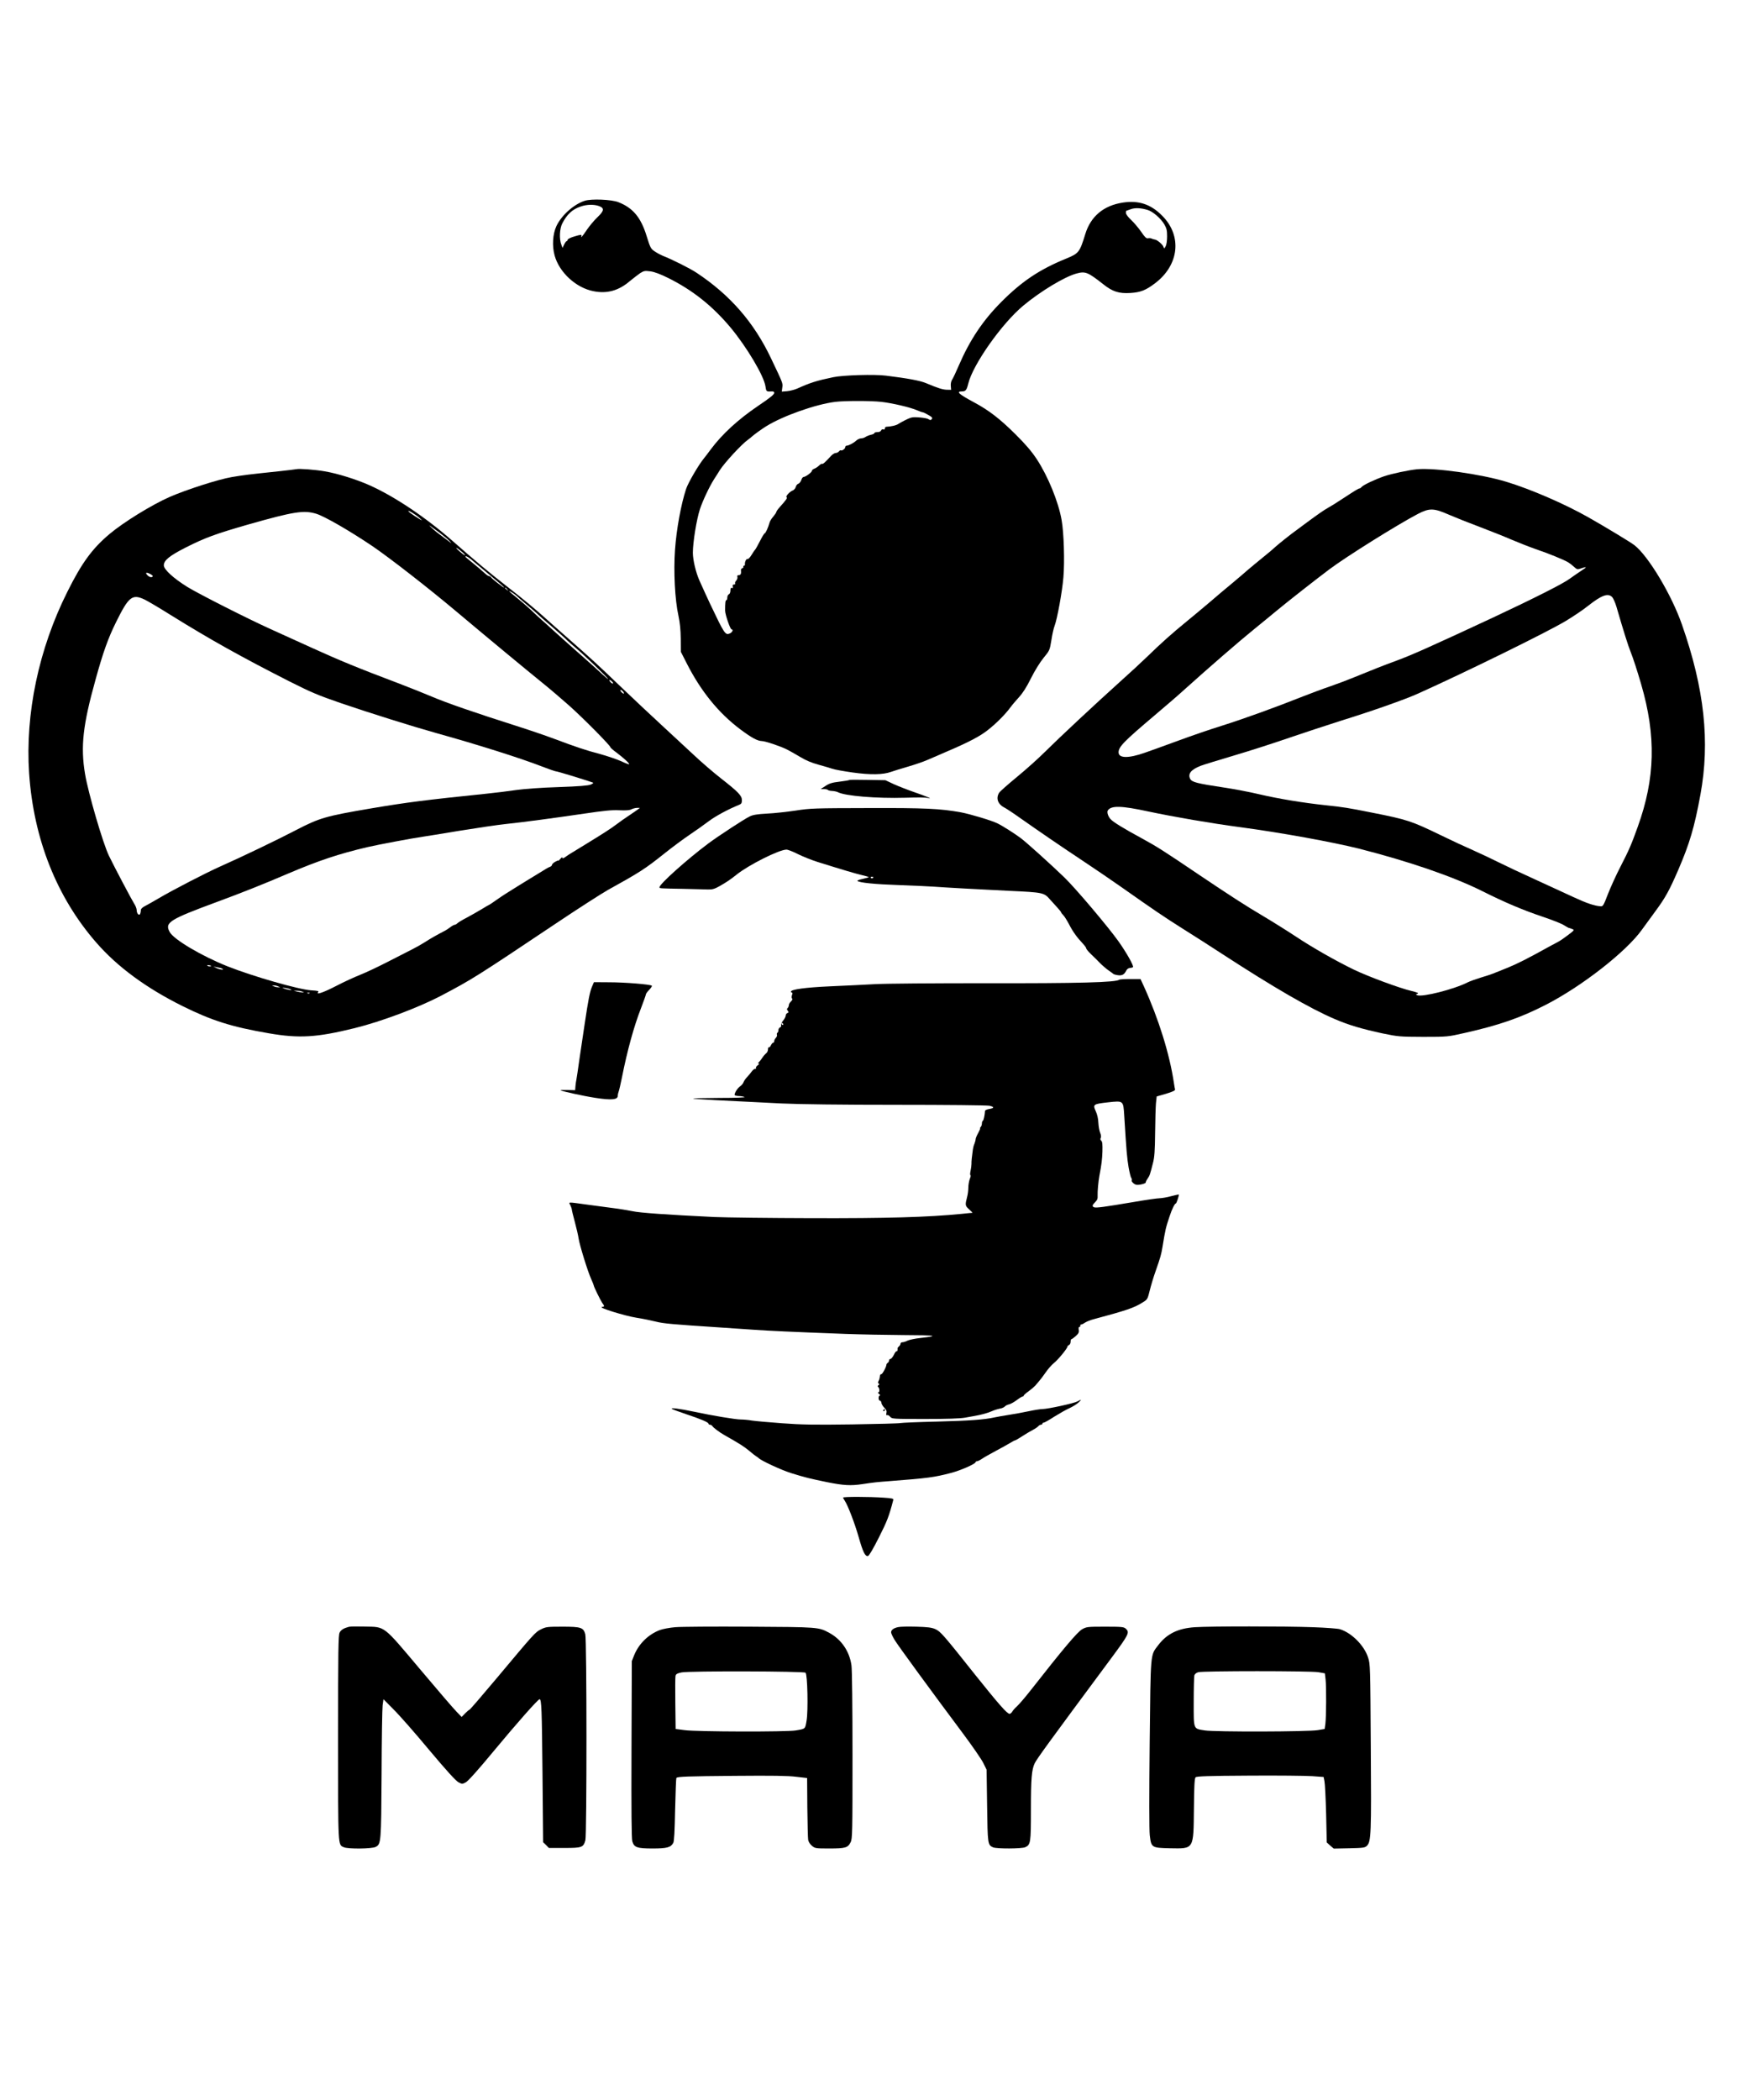 <?xml version="1.0" encoding="UTF-8" standalone="no"?> <svg xmlns="http://www.w3.org/2000/svg" version="1.0" width="1680pt" height="2012pt" viewBox="0 0 1680 2012" preserveAspectRatio="xMidYMid meet"><g transform="translate(0,2012) scale(0.1,-0.1)" fill="#000000" stroke="none"><path d="M5603 18196 c-105 -34 -223 -140 -271 -243 -35 -76 -42 -188 -17 -280 44 -162 205 -311 373 -343 129 -26 241 5 347 96 34 28 79 62 100 77 37 23 45 24 100 17 40 -6 96 -27 170 -64 233 -116 423 -267 597 -475 154 -185 321 -465 334 -564 7 -48 9 -50 57 -47 18 1 27 -3 27 -13 0 -16 -36 -46 -155 -126 -192 -130 -345 -271 -453 -416 -28 -38 -57 -76 -64 -84 -49 -58 -153 -235 -173 -296 -48 -146 -92 -384 -106 -582 -15 -207 -1 -481 33 -633 14 -66 21 -133 22 -220 l1 -125 56 -110 c136 -268 305 -476 514 -633 107 -80 164 -111 206 -112 31 0 178 -49 239 -80 25 -12 82 -45 128 -72 56 -34 112 -57 175 -74 50 -14 110 -31 132 -39 22 -8 110 -24 195 -36 172 -24 293 -22 370 6 25 9 99 32 165 51 66 19 149 48 185 64 36 15 119 51 185 80 213 91 319 147 395 208 80 63 167 151 215 217 16 22 53 65 81 96 35 38 72 95 114 180 37 74 86 153 121 196 58 70 59 73 75 170 8 54 22 116 31 138 25 66 73 328 84 463 13 148 5 427 -17 549 -30 174 -131 421 -239 585 -49 74 -107 142 -204 238 -147 146 -254 229 -396 305 -147 79 -176 105 -116 105 35 0 45 12 60 74 45 184 323 578 528 748 166 138 393 275 508 307 87 24 110 14 259 -103 89 -71 151 -90 260 -83 96 6 147 26 234 92 233 175 263 456 69 649 -109 110 -225 148 -376 125 -185 -28 -309 -132 -361 -304 -52 -170 -62 -183 -176 -230 -259 -105 -429 -218 -629 -419 -176 -177 -300 -362 -406 -607 -25 -59 -54 -120 -63 -134 -11 -16 -16 -41 -14 -63 l3 -37 -45 1 c-39 2 -80 15 -195 63 -56 24 -174 46 -385 72 -108 14 -412 5 -505 -15 -159 -33 -221 -53 -345 -109 -25 -11 -68 -22 -97 -25 l-51 -4 5 39 c6 42 7 39 -107 278 -164 346 -393 609 -715 822 -63 42 -235 128 -325 163 -19 8 -53 26 -75 41 -38 25 -43 34 -78 147 -55 179 -131 270 -271 325 -66 26 -260 34 -323 13z m137 -50 c54 -20 51 -45 -14 -107 -31 -29 -76 -83 -102 -121 -42 -64 -63 -85 -51 -55 4 10 -12 9 -64 -7 -39 -11 -69 -26 -69 -33 0 -7 -4 -13 -9 -13 -5 0 -16 -15 -24 -32 l-16 -33 -11 30 c-22 54 -17 156 9 205 45 87 97 135 175 161 60 21 127 22 176 5z m5260 -38 c49 -15 125 -81 158 -137 22 -38 27 -58 27 -116 0 -41 -6 -80 -14 -95 -14 -24 -14 -24 -22 -3 -8 23 -62 67 -82 68 -7 1 -20 5 -30 9 -9 5 -26 6 -36 3 -15 -3 -30 11 -65 63 -26 37 -69 88 -96 113 -29 27 -50 55 -50 67 0 11 1 20 3 20 1 0 20 7 42 15 42 16 101 13 165 -7z m-2555 -1838 c106 -12 281 -53 344 -81 24 -10 48 -19 54 -19 6 0 30 -12 54 -26 36 -20 42 -28 33 -39 -10 -12 -15 -12 -34 0 -18 12 -133 23 -158 15 -5 -1 -11 -3 -15 -4 -17 -5 -89 -41 -114 -58 -22 -14 -63 -24 -116 -27 -7 -1 -13 -8 -13 -16 0 -9 -6 -12 -15 -9 -8 4 -17 -1 -21 -10 -4 -10 -18 -16 -35 -16 -16 0 -29 -4 -29 -9 0 -5 -15 -13 -32 -16 -18 -4 -42 -14 -53 -21 -11 -8 -30 -14 -43 -14 -12 0 -33 -9 -45 -20 -25 -24 -74 -50 -94 -50 -7 0 -13 -7 -13 -15 0 -15 -33 -38 -42 -29 -3 2 -11 -2 -18 -11 -7 -8 -21 -15 -31 -15 -10 0 -30 -12 -44 -27 -59 -64 -79 -82 -87 -77 -4 3 -17 -5 -28 -16 -11 -11 -32 -25 -45 -30 -14 -5 -25 -15 -25 -22 0 -14 -62 -58 -80 -58 -6 0 -16 -13 -21 -30 -6 -16 -19 -32 -29 -35 -10 -3 -21 -17 -24 -31 -4 -13 -17 -29 -29 -33 -30 -12 -71 -57 -59 -65 10 -6 -2 -24 -65 -94 -18 -20 -33 -41 -33 -47 0 -5 -14 -26 -30 -45 -17 -19 -33 -46 -36 -60 -10 -39 -37 -100 -46 -100 -4 0 -24 -32 -44 -72 -20 -39 -41 -77 -47 -84 -7 -7 -23 -31 -37 -54 -13 -22 -30 -38 -36 -36 -12 5 -28 -28 -25 -51 1 -7 -3 -13 -9 -13 -6 0 -9 -4 -6 -9 3 -5 -1 -12 -10 -15 -8 -3 -14 -11 -13 -18 4 -33 -2 -48 -20 -48 -14 0 -18 -5 -14 -19 2 -10 -3 -25 -12 -34 -9 -9 -13 -21 -10 -27 3 -5 -1 -10 -11 -10 -11 0 -15 -6 -11 -19 3 -14 1 -18 -9 -14 -10 4 -14 -3 -14 -25 0 -17 -6 -32 -15 -36 -8 -3 -15 -17 -15 -31 0 -14 -4 -25 -9 -25 -9 0 -12 -27 -12 -100 1 -40 49 -180 62 -180 19 0 8 -27 -15 -38 -45 -20 -52 -9 -191 283 -21 45 -63 135 -102 223 -35 79 -63 198 -63 266 0 101 35 316 67 416 27 82 91 218 137 290 13 19 37 58 54 85 44 70 210 250 270 292 14 10 33 25 42 34 16 15 94 71 131 94 162 101 477 212 664 235 92 11 340 11 440 0z"></path><path d="M2840 15625 c-8 -2 -82 -11 -165 -20 -296 -31 -342 -37 -455 -56 -129 -22 -436 -121 -596 -191 -172 -76 -438 -240 -574 -354 -166 -140 -266 -276 -404 -553 -275 -548 -405 -1169 -367 -1739 43 -631 265 -1189 644 -1623 203 -233 478 -435 826 -608 280 -139 472 -200 829 -261 290 -50 457 -40 822 50 255 63 609 196 825 309 300 158 337 181 1105 695 212 142 435 285 495 319 307 170 356 201 545 352 74 59 182 139 240 178 58 39 140 97 182 129 65 49 187 115 291 157 22 9 27 17 27 45 0 43 -35 79 -200 208 -69 54 -186 154 -260 224 -74 69 -216 200 -315 292 -99 91 -270 252 -380 357 -238 228 -291 276 -500 460 -88 77 -187 165 -220 195 -93 85 -227 196 -373 309 -149 115 -323 260 -522 436 -258 227 -559 429 -799 536 -128 57 -305 112 -427 133 -91 16 -247 28 -274 21z m1180 -467 c38 -34 31 -31 -47 19 -28 18 -55 38 -59 44 -11 18 66 -28 106 -63z m-990 40 c79 -24 319 -162 540 -311 162 -110 539 -403 805 -627 331 -278 644 -537 845 -700 63 -51 171 -144 240 -205 132 -118 390 -379 390 -394 0 -5 26 -28 58 -51 66 -50 122 -100 122 -112 0 -4 -35 9 -77 29 -43 19 -134 50 -203 69 -137 36 -221 64 -440 146 -80 30 -246 87 -370 126 -381 121 -662 218 -802 278 -73 31 -214 87 -313 125 -395 149 -572 222 -840 344 -154 70 -329 150 -390 177 -222 100 -693 339 -800 405 -132 82 -225 167 -225 206 0 48 51 90 207 170 188 95 286 131 602 222 434 123 531 139 651 103z m1180 -180 c41 -31 86 -68 100 -84 22 -24 20 -24 -18 7 -24 18 -58 44 -75 56 -33 22 -124 103 -97 86 8 -6 49 -35 90 -65z m220 -188 c19 -16 30 -30 25 -30 -6 1 -30 19 -55 41 -51 46 -24 36 30 -11z m82 -67 c18 -16 42 -35 53 -45 191 -158 265 -221 265 -225 0 -3 -6 -1 -12 4 -7 5 -33 25 -58 44 -25 19 -49 40 -53 47 -4 6 -13 12 -20 12 -7 0 -28 15 -47 33 -19 18 -68 59 -107 91 -40 32 -73 60 -73 62 0 11 22 1 52 -23z m-3048 -165 c-8 -13 -31 -9 -48 8 -27 26 -18 35 19 17 19 -9 32 -20 29 -25z m3397 -125 c13 -16 12 -17 -3 -4 -10 7 -18 15 -18 17 0 8 8 3 21 -13z m84 -57 c6 -6 53 -47 105 -91 52 -44 102 -87 110 -96 8 -9 62 -56 119 -104 57 -49 120 -105 140 -124 19 -20 67 -62 106 -95 75 -63 308 -287 303 -292 -2 -1 -29 21 -59 49 -31 29 -87 79 -125 113 -152 134 -282 250 -346 308 -36 34 -83 76 -105 95 -21 18 -65 59 -98 91 -33 31 -95 85 -137 119 -43 34 -78 64 -78 67 0 6 52 -27 65 -40z m-3560 -40 c28 -13 140 -79 250 -148 378 -235 681 -404 1140 -637 206 -104 275 -133 490 -207 290 -99 689 -224 925 -290 384 -107 797 -237 1005 -318 65 -25 125 -46 132 -46 15 0 254 -73 353 -107 10 -4 4 -10 -19 -20 -25 -10 -109 -17 -308 -24 -165 -5 -326 -17 -406 -28 -72 -11 -204 -27 -292 -36 -582 -60 -754 -82 -1098 -140 -441 -75 -494 -91 -722 -209 -178 -93 -518 -256 -725 -348 -137 -61 -451 -223 -595 -308 -44 -26 -99 -57 -122 -69 -28 -14 -43 -28 -43 -40 0 -11 -3 -27 -6 -35 -9 -24 -34 0 -34 33 0 14 -10 42 -23 61 -21 32 -190 351 -243 461 -57 117 -199 603 -229 784 -44 262 -21 468 101 905 71 258 120 395 195 547 122 247 156 275 274 219z m4490 -804 c-6 -7 -35 18 -35 31 0 5 9 2 20 -8 11 -10 18 -20 15 -23z m95 -77 c20 -24 6 -28 -15 -5 -10 11 -13 20 -8 20 6 0 16 -7 23 -15z m139 -1133 c-13 -10 -51 -35 -83 -57 -32 -21 -87 -59 -122 -86 -52 -39 -112 -78 -285 -184 -87 -54 -133 -82 -147 -90 -10 -5 -32 -20 -50 -33 -22 -16 -32 -19 -32 -10 -1 7 -9 3 -20 -11 -11 -13 -20 -20 -20 -17 0 4 -13 -1 -30 -11 -16 -9 -30 -23 -30 -29 0 -6 -8 -15 -17 -18 -10 -3 -27 -12 -38 -19 -11 -6 -49 -30 -85 -52 -36 -22 -73 -44 -82 -50 -17 -10 -184 -113 -222 -138 -11 -6 -50 -33 -88 -59 -37 -27 -70 -48 -72 -48 -2 0 -35 -19 -72 -42 -38 -23 -102 -59 -143 -81 -41 -21 -80 -45 -88 -53 -8 -8 -19 -14 -25 -14 -6 0 -25 -10 -42 -23 -17 -13 -44 -31 -61 -39 -66 -34 -128 -69 -182 -104 -31 -20 -86 -51 -122 -69 -36 -18 -140 -71 -231 -118 -91 -47 -211 -104 -267 -126 -56 -22 -158 -69 -225 -104 -123 -64 -203 -92 -179 -63 9 11 -2 14 -66 18 -119 7 -558 133 -803 230 -246 98 -516 257 -554 329 -49 91 -6 118 459 290 218 80 447 171 675 269 294 125 488 190 762 254 93 22 432 86 533 100 22 3 177 28 345 56 168 27 368 57 445 65 180 19 447 55 755 100 190 28 266 36 336 32 64 -3 99 0 115 9 13 7 37 13 53 14 l29 0 -24 -18z m-4093 -1500 c-10 -2 -22 0 -28 6 -6 6 0 7 19 4 21 -5 23 -7 9 -10z m114 -23 c26 -15 -22 -10 -55 6 l-30 14 35 -6 c19 -3 42 -9 50 -14z m535 -169 l20 -9 -20 0 c-11 0 -29 4 -40 9 l-20 9 20 0 c11 0 29 -4 40 -9z m125 -31 c18 -11 -46 0 -75 13 -13 5 -7 6 20 2 22 -3 47 -10 55 -15z m105 -19 l20 -9 -20 1 c-11 0 -33 4 -50 8 l-30 8 30 0 c17 0 39 -3 50 -8z m72 -16 c-3 -3 -12 -4 -19 -1 -8 3 -5 6 6 6 11 1 17 -2 13 -5z"></path><path d="M13580 15624 c-82 -8 -244 -43 -315 -67 -89 -31 -199 -83 -215 -102 -7 -8 -16 -15 -21 -15 -10 0 -35 -15 -159 -96 -94 -61 -100 -65 -141 -88 -44 -25 -104 -67 -204 -141 -44 -33 -90 -67 -101 -75 -46 -32 -180 -139 -204 -162 -14 -14 -65 -57 -115 -97 -49 -40 -115 -94 -145 -120 -30 -27 -100 -86 -155 -132 -55 -45 -153 -128 -218 -184 -65 -55 -162 -136 -216 -180 -135 -110 -247 -210 -371 -331 -58 -56 -180 -169 -271 -250 -230 -207 -572 -526 -712 -665 -65 -65 -187 -174 -271 -243 -84 -69 -161 -137 -170 -150 -34 -54 -14 -112 53 -145 20 -11 87 -55 147 -98 175 -123 392 -272 614 -419 113 -75 268 -181 345 -235 334 -235 421 -294 605 -410 107 -67 276 -175 375 -240 489 -318 844 -524 1078 -623 135 -58 258 -94 457 -137 150 -31 163 -32 390 -33 234 0 236 1 395 37 330 74 535 145 777 269 345 176 773 510 923 720 33 46 92 127 132 181 93 126 131 195 216 391 109 253 155 407 213 722 93 507 39 1013 -177 1630 -99 285 -322 657 -456 761 -36 28 -271 170 -438 265 -229 130 -555 271 -789 342 -244 74 -687 136 -856 120z m310 -437 c58 -25 188 -77 290 -115 102 -39 239 -93 305 -122 66 -28 170 -69 230 -90 130 -44 275 -104 313 -127 15 -9 41 -29 57 -44 29 -26 31 -27 70 -14 21 8 41 12 43 10 2 -2 -21 -19 -51 -38 -29 -19 -75 -51 -101 -70 -60 -46 -345 -190 -751 -380 -580 -270 -768 -354 -910 -406 -139 -51 -216 -82 -410 -161 -55 -23 -156 -61 -225 -85 -69 -23 -188 -68 -265 -98 -256 -102 -568 -215 -775 -280 -113 -35 -299 -99 -415 -142 -115 -42 -260 -95 -321 -116 -159 -56 -254 -55 -254 3 0 53 51 105 344 353 105 88 240 205 300 260 220 198 520 458 649 562 73 59 170 139 217 178 99 82 359 287 508 399 159 120 655 430 850 532 113 58 152 57 302 -9z m1560 -787 c10 -10 29 -52 41 -92 67 -231 114 -380 136 -433 24 -60 63 -179 101 -310 145 -497 135 -901 -32 -1365 -61 -170 -83 -222 -167 -385 -40 -77 -93 -194 -119 -260 -42 -110 -48 -120 -70 -118 -59 4 -134 29 -265 90 -77 36 -241 111 -365 168 -124 56 -279 129 -345 162 -66 33 -178 86 -250 118 -71 31 -209 95 -305 142 -283 137 -320 150 -665 218 -224 45 -277 53 -430 69 -227 24 -462 63 -646 106 -92 22 -245 51 -340 65 -258 39 -306 51 -323 83 -24 48 8 89 101 125 23 9 165 53 314 97 149 44 389 121 533 171 143 49 369 123 501 165 296 92 609 202 735 259 454 204 1232 586 1413 694 73 44 170 109 217 147 128 101 190 124 230 84z m-4443 -2055 c246 -52 599 -113 878 -150 390 -52 889 -143 1140 -206 479 -122 900 -267 1177 -405 219 -110 397 -185 588 -249 86 -29 175 -64 198 -79 23 -14 44 -26 46 -26 3 0 17 -4 31 -10 26 -10 26 -10 -37 -58 -35 -27 -76 -55 -93 -64 -16 -8 -50 -26 -75 -40 -227 -126 -321 -173 -420 -213 -63 -25 -124 -49 -135 -54 -11 -5 -60 -21 -110 -36 -49 -15 -108 -36 -130 -47 -129 -66 -433 -143 -483 -123 -16 7 -15 8 3 14 14 6 0 12 -55 26 -117 27 -422 141 -555 205 -179 87 -403 215 -559 319 -77 51 -216 138 -310 194 -160 94 -333 206 -621 400 -330 223 -401 268 -535 341 -186 101 -279 158 -307 188 -24 26 -37 68 -26 84 34 48 131 45 390 -11z"></path><path d="M8140 12647 c-3 -3 -45 -10 -94 -16 -71 -8 -99 -17 -135 -41 l-46 -30 32 0 c17 0 34 -4 37 -8 3 -5 21 -9 41 -10 19 -1 43 -6 53 -11 69 -37 373 -62 647 -54 135 4 198 3 220 -3 52 -13 -20 18 -129 55 -66 23 -156 58 -200 78 l-81 38 -170 3 c-93 2 -172 2 -175 -1z"></path><path d="M7625 12354 c-82 -12 -206 -26 -275 -29 -94 -5 -135 -12 -165 -27 -57 -28 -292 -182 -394 -257 -206 -154 -471 -391 -471 -422 0 -11 1 -11 230 -15 102 -2 208 -5 236 -6 41 -1 62 5 110 32 70 40 104 63 164 111 116 93 408 239 477 239 15 0 65 -20 112 -44 47 -23 131 -57 186 -74 236 -74 364 -112 424 -126 34 -8 65 -17 67 -19 3 -2 -23 -10 -56 -17 -34 -7 -57 -16 -53 -20 20 -17 165 -32 401 -40 142 -5 291 -12 332 -15 125 -9 409 -25 722 -40 326 -15 334 -17 391 -83 18 -20 49 -54 69 -76 21 -23 38 -44 38 -48 0 -4 9 -15 19 -25 11 -10 35 -49 55 -86 36 -71 77 -128 133 -187 18 -19 33 -40 33 -46 0 -7 21 -32 46 -56 25 -24 65 -62 87 -86 23 -23 60 -55 82 -70 22 -15 42 -30 45 -33 3 -3 21 -9 42 -12 41 -6 62 5 81 43 7 15 22 25 35 26 12 1 26 4 30 8 10 11 -61 137 -138 246 -102 143 -415 513 -521 615 -134 129 -366 338 -419 377 -58 43 -174 117 -222 140 -55 27 -262 89 -348 105 -199 36 -346 43 -895 41 -508 -1 -549 -2 -690 -24z m745 -638 c0 -11 -19 -15 -25 -6 -3 5 1 10 9 10 9 0 16 -2 16 -4z"></path><path d="M10727 10734 c-26 -26 -388 -36 -1287 -34 -484 0 -949 -3 -1055 -9 -104 -6 -300 -15 -435 -21 -234 -11 -370 -29 -370 -51 0 -5 4 -9 10 -9 6 0 6 -9 0 -24 -5 -14 -5 -27 1 -33 6 -6 2 -16 -11 -28 -11 -10 -20 -26 -20 -35 0 -9 -5 -21 -12 -28 -8 -8 -8 -15 2 -26 10 -13 9 -17 -4 -22 -9 -3 -16 -14 -16 -24 0 -10 -11 -32 -25 -48 -14 -17 -23 -37 -19 -45 3 -8 -2 -17 -10 -20 -9 -4 -16 -15 -16 -26 0 -11 -4 -22 -10 -26 -5 -3 -7 -12 -4 -19 3 -7 -2 -20 -10 -29 -9 -9 -16 -23 -16 -31 0 -9 -5 -16 -10 -16 -6 0 -15 -11 -22 -25 -6 -13 -15 -22 -19 -19 -5 3 -9 -6 -9 -20 0 -14 -8 -31 -18 -38 -9 -7 -25 -25 -34 -39 -9 -14 -24 -34 -33 -43 -12 -11 -13 -16 -3 -16 7 0 2 -7 -10 -16 -12 -8 -20 -20 -17 -25 4 -5 0 -9 -8 -9 -8 0 -23 -12 -33 -26 -10 -15 -31 -39 -46 -55 -14 -15 -29 -37 -33 -49 -4 -11 -18 -28 -31 -37 -24 -16 -54 -61 -54 -83 0 -5 17 -10 38 -11 20 0 46 -4 57 -9 12 -5 -85 -9 -239 -9 -143 -1 -257 -3 -254 -6 4 -5 271 -19 848 -47 168 -8 576 -13 1110 -13 465 0 862 -4 883 -9 48 -11 47 -23 -3 -31 -22 -4 -40 -12 -40 -18 -2 -38 -13 -92 -21 -95 -5 -2 -9 -14 -9 -26 0 -12 -5 -27 -12 -34 -7 -7 -9 -12 -5 -12 4 0 -5 -20 -18 -44 -14 -25 -25 -52 -25 -60 0 -8 -5 -27 -11 -43 -7 -15 -13 -39 -15 -53 -10 -71 -15 -118 -14 -142 0 -15 -4 -45 -9 -68 -5 -22 -5 -40 0 -40 4 0 1 -16 -7 -35 -7 -19 -14 -56 -14 -82 0 -26 -5 -66 -11 -88 -21 -81 -20 -87 19 -122 20 -18 34 -33 31 -33 -4 0 -51 -4 -105 -10 -323 -32 -719 -43 -1434 -41 -399 1 -819 6 -935 11 -454 22 -713 40 -785 56 -41 8 -122 22 -180 29 -58 8 -172 23 -255 34 -190 26 -177 27 -159 -6 7 -16 14 -34 14 -41 0 -7 13 -61 29 -120 16 -59 32 -129 36 -157 9 -62 88 -319 121 -390 13 -30 24 -56 24 -60 0 -12 63 -140 81 -167 24 -33 24 -36 -3 -40 -38 -5 218 -85 332 -103 58 -9 141 -26 185 -37 75 -19 155 -26 630 -57 88 -6 226 -16 308 -21 142 -10 348 -20 882 -40 138 -5 390 -10 560 -11 308 -1 343 -7 157 -28 -51 -5 -106 -17 -124 -25 -17 -9 -39 -16 -50 -16 -10 0 -18 -6 -18 -14 0 -7 -7 -19 -15 -26 -8 -6 -14 -15 -13 -18 2 -18 -3 -33 -10 -28 -4 2 -16 -13 -26 -35 -11 -21 -25 -39 -33 -39 -7 0 -13 -7 -13 -15 0 -7 -6 -18 -12 -22 -7 -4 -13 -12 -13 -18 -1 -23 -41 -95 -50 -91 -6 2 -12 -7 -13 -21 -1 -13 -6 -33 -12 -43 -7 -13 -7 -21 1 -26 8 -4 7 -9 -2 -15 -9 -6 -10 -12 -4 -16 15 -12 17 -53 2 -53 -6 0 -3 -7 7 -15 11 -8 14 -15 8 -15 -7 0 -12 -11 -12 -25 0 -14 6 -25 13 -25 7 0 13 -9 14 -21 1 -11 14 -32 28 -47 19 -19 25 -32 20 -50 -4 -17 -2 -23 7 -20 7 3 20 -5 29 -16 17 -20 25 -21 331 -21 213 0 337 4 388 13 41 7 84 15 95 17 57 10 117 26 156 43 24 11 60 22 80 26 21 3 42 13 49 21 6 7 24 17 40 20 16 4 49 22 74 41 25 19 50 34 55 34 6 0 11 4 11 8 0 5 21 24 47 42 25 18 54 43 64 54 10 12 28 32 39 46 12 14 40 50 61 81 21 31 56 71 78 89 40 31 131 142 131 159 0 5 7 11 15 15 8 3 15 17 15 31 0 14 4 25 8 25 5 0 23 13 41 29 27 24 33 36 29 60 -3 18 0 29 6 28 6 -1 10 4 9 11 -2 6 2 12 8 12 6 0 23 8 37 18 15 10 54 26 87 34 313 84 384 108 466 160 46 28 47 31 68 116 12 48 37 132 57 187 45 128 53 157 65 230 27 166 31 182 67 290 23 70 50 125 61 125 6 0 33 82 28 86 -1 1 -33 -6 -72 -16 -38 -11 -88 -19 -110 -20 -22 0 -134 -16 -250 -36 -283 -48 -359 -58 -379 -51 -22 9 -20 20 10 50 20 20 25 34 23 64 -2 34 7 135 17 188 21 111 26 153 29 232 2 69 -1 95 -11 104 -9 7 -11 17 -5 27 5 9 3 28 -6 50 -8 19 -15 62 -17 96 -1 38 -11 80 -25 110 -30 65 -24 69 120 85 146 16 144 17 153 -127 22 -355 26 -398 42 -497 9 -49 20 -95 26 -102 5 -7 7 -16 4 -21 -6 -11 22 -39 44 -43 25 -5 90 11 90 22 0 6 8 23 18 37 20 29 23 37 51 148 15 56 19 116 21 290 1 120 5 248 8 284 l7 65 90 26 c62 19 89 31 86 41 -2 7 -7 36 -11 63 -41 276 -146 613 -289 928 l-31 67 -98 0 c-54 0 -102 -3 -105 -6z m-3222 -424 c3 -5 1 -10 -4 -10 -6 0 -11 5 -11 10 0 6 2 10 4 10 3 0 8 -4 11 -10z"></path><path d="M5672 10663 c-19 -46 -34 -120 -68 -348 -38 -251 -63 -424 -69 -468 -4 -27 -9 -59 -11 -70 -3 -12 -7 -40 -9 -62 l-3 -40 -72 2 c-40 1 -71 0 -69 -2 11 -10 220 -56 339 -74 151 -23 210 -17 210 19 0 10 4 29 9 42 5 13 19 73 31 133 52 262 115 491 184 668 25 66 46 124 46 130 0 6 14 26 32 44 17 18 29 36 25 39 -12 13 -261 33 -408 33 l-147 1 -20 -47z"></path><path d="M10325 6693 c-33 -18 -280 -72 -335 -73 -19 0 -77 -9 -128 -20 -52 -11 -137 -27 -190 -35 -54 -8 -117 -20 -142 -25 -94 -21 -236 -32 -550 -40 -179 -4 -336 -11 -350 -14 -14 -4 -223 -9 -465 -13 -360 -5 -482 -3 -670 11 -126 9 -257 21 -290 26 -33 6 -80 10 -105 10 -50 0 -273 37 -450 75 -137 29 -233 41 -209 26 9 -6 70 -28 135 -50 141 -47 214 -78 214 -91 0 -6 7 -10 15 -10 7 0 18 -6 22 -13 10 -16 66 -58 113 -85 147 -83 194 -113 240 -152 29 -25 60 -49 69 -54 9 -5 18 -12 21 -15 21 -24 215 -114 310 -144 134 -42 185 -54 345 -87 160 -32 228 -36 340 -19 113 17 134 19 265 29 362 28 423 36 580 77 92 23 240 88 240 105 0 4 6 8 13 8 7 0 28 10 47 23 19 13 80 48 135 77 55 29 117 64 137 76 21 13 41 24 46 24 4 0 36 18 69 40 34 22 79 49 101 60 23 12 46 28 53 36 6 8 18 14 25 14 8 0 14 5 14 10 0 6 6 10 13 10 7 0 53 26 102 58 50 31 115 68 145 81 30 14 68 37 85 53 34 32 32 34 -10 11z"></path><path d="M8465 6610 c-3 -5 -1 -10 4 -10 6 0 11 5 11 10 0 6 -2 10 -4 10 -3 0 -8 -4 -11 -10z"></path><path d="M8080 5772 c0 -4 7 -17 15 -29 29 -42 96 -215 134 -349 41 -144 62 -187 89 -182 11 2 50 69 105 178 79 156 97 203 138 360 3 12 -13 16 -91 21 -139 10 -390 10 -390 1z"></path><path d="M3345 4534 c-50 -13 -77 -29 -90 -55 -13 -24 -15 -171 -15 -1009 0 -1066 -2 -1022 55 -1048 39 -18 268 -16 305 3 52 27 53 38 57 695 1 333 6 631 10 662 l8 58 97 -98 c54 -53 207 -227 340 -387 161 -192 256 -297 281 -310 36 -19 37 -19 71 -1 22 11 120 121 264 295 223 269 428 501 443 501 19 0 22 -93 28 -707 l6 -663 28 -27 27 -28 149 0 c168 0 182 5 201 74 14 51 14 1923 -1 1974 -18 64 -40 72 -219 72 -145 0 -158 -2 -205 -25 -56 -28 -60 -33 -432 -477 -135 -161 -249 -293 -253 -293 -4 0 -23 -16 -42 -35 l-34 -35 -49 51 c-28 28 -185 211 -350 407 -358 425 -331 404 -528 408 -73 2 -141 1 -152 -2z"></path><path d="M6470 4530 c-52 -4 -118 -17 -146 -27 -112 -43 -201 -131 -246 -240 l-23 -58 -3 -845 c-2 -590 0 -856 8 -882 17 -58 46 -68 195 -68 136 0 173 10 197 53 9 15 14 110 18 319 4 164 9 300 12 304 13 13 105 16 568 20 349 3 503 1 580 -9 l105 -12 2 -280 c2 -154 5 -294 8 -312 3 -19 18 -42 36 -57 30 -25 35 -26 167 -26 154 0 178 7 204 60 17 32 18 93 18 830 0 470 -4 824 -10 865 -19 134 -96 247 -211 310 -105 57 -102 56 -769 60 -338 2 -658 0 -710 -5z m1250 -436 c19 -19 26 -366 10 -458 -14 -83 -9 -79 -104 -95 -84 -15 -955 -13 -1066 3 l-85 11 -3 245 c-2 134 -1 254 2 265 4 16 18 24 58 32 76 15 1173 12 1188 -3z"></path><path d="M8608 4531 c-44 -9 -68 -27 -68 -50 0 -10 15 -42 33 -72 33 -55 361 -503 657 -899 88 -118 175 -244 193 -280 l32 -65 5 -345 c5 -369 6 -376 57 -399 33 -15 275 -14 308 1 52 24 55 42 55 355 0 304 7 388 36 449 22 45 132 196 735 1009 168 227 177 245 138 281 -19 17 -38 19 -198 19 -169 0 -178 -1 -221 -25 -44 -25 -182 -188 -489 -580 -54 -69 -115 -140 -134 -157 -19 -17 -40 -40 -46 -52 -7 -11 -18 -21 -26 -21 -23 0 -111 101 -326 370 -309 389 -336 420 -386 442 -34 15 -73 20 -181 23 -75 2 -154 1 -174 -4z"></path><path d="M11450 4530 c-161 -11 -267 -63 -350 -172 -77 -102 -72 -49 -82 -943 -5 -487 -5 -831 1 -879 14 -118 18 -120 194 -124 231 -4 225 -15 229 380 2 218 6 290 16 300 10 10 120 14 510 16 273 2 546 -1 607 -5 l110 -8 8 -40 c5 -22 12 -163 16 -313 l6 -274 33 -30 34 -29 149 3 c134 3 150 5 169 24 40 39 43 114 37 949 -5 767 -5 792 -26 855 -37 115 -157 236 -270 271 -20 6 -135 15 -256 19 -264 10 -988 10 -1135 0z m1185 -431 l62 -11 7 -60 c8 -77 6 -357 -2 -423 l-7 -50 -65 -11 c-90 -16 -986 -18 -1083 -3 -113 18 -107 4 -107 273 0 127 3 241 6 254 4 14 18 25 38 31 46 13 1075 13 1151 0z"></path></g></svg> 